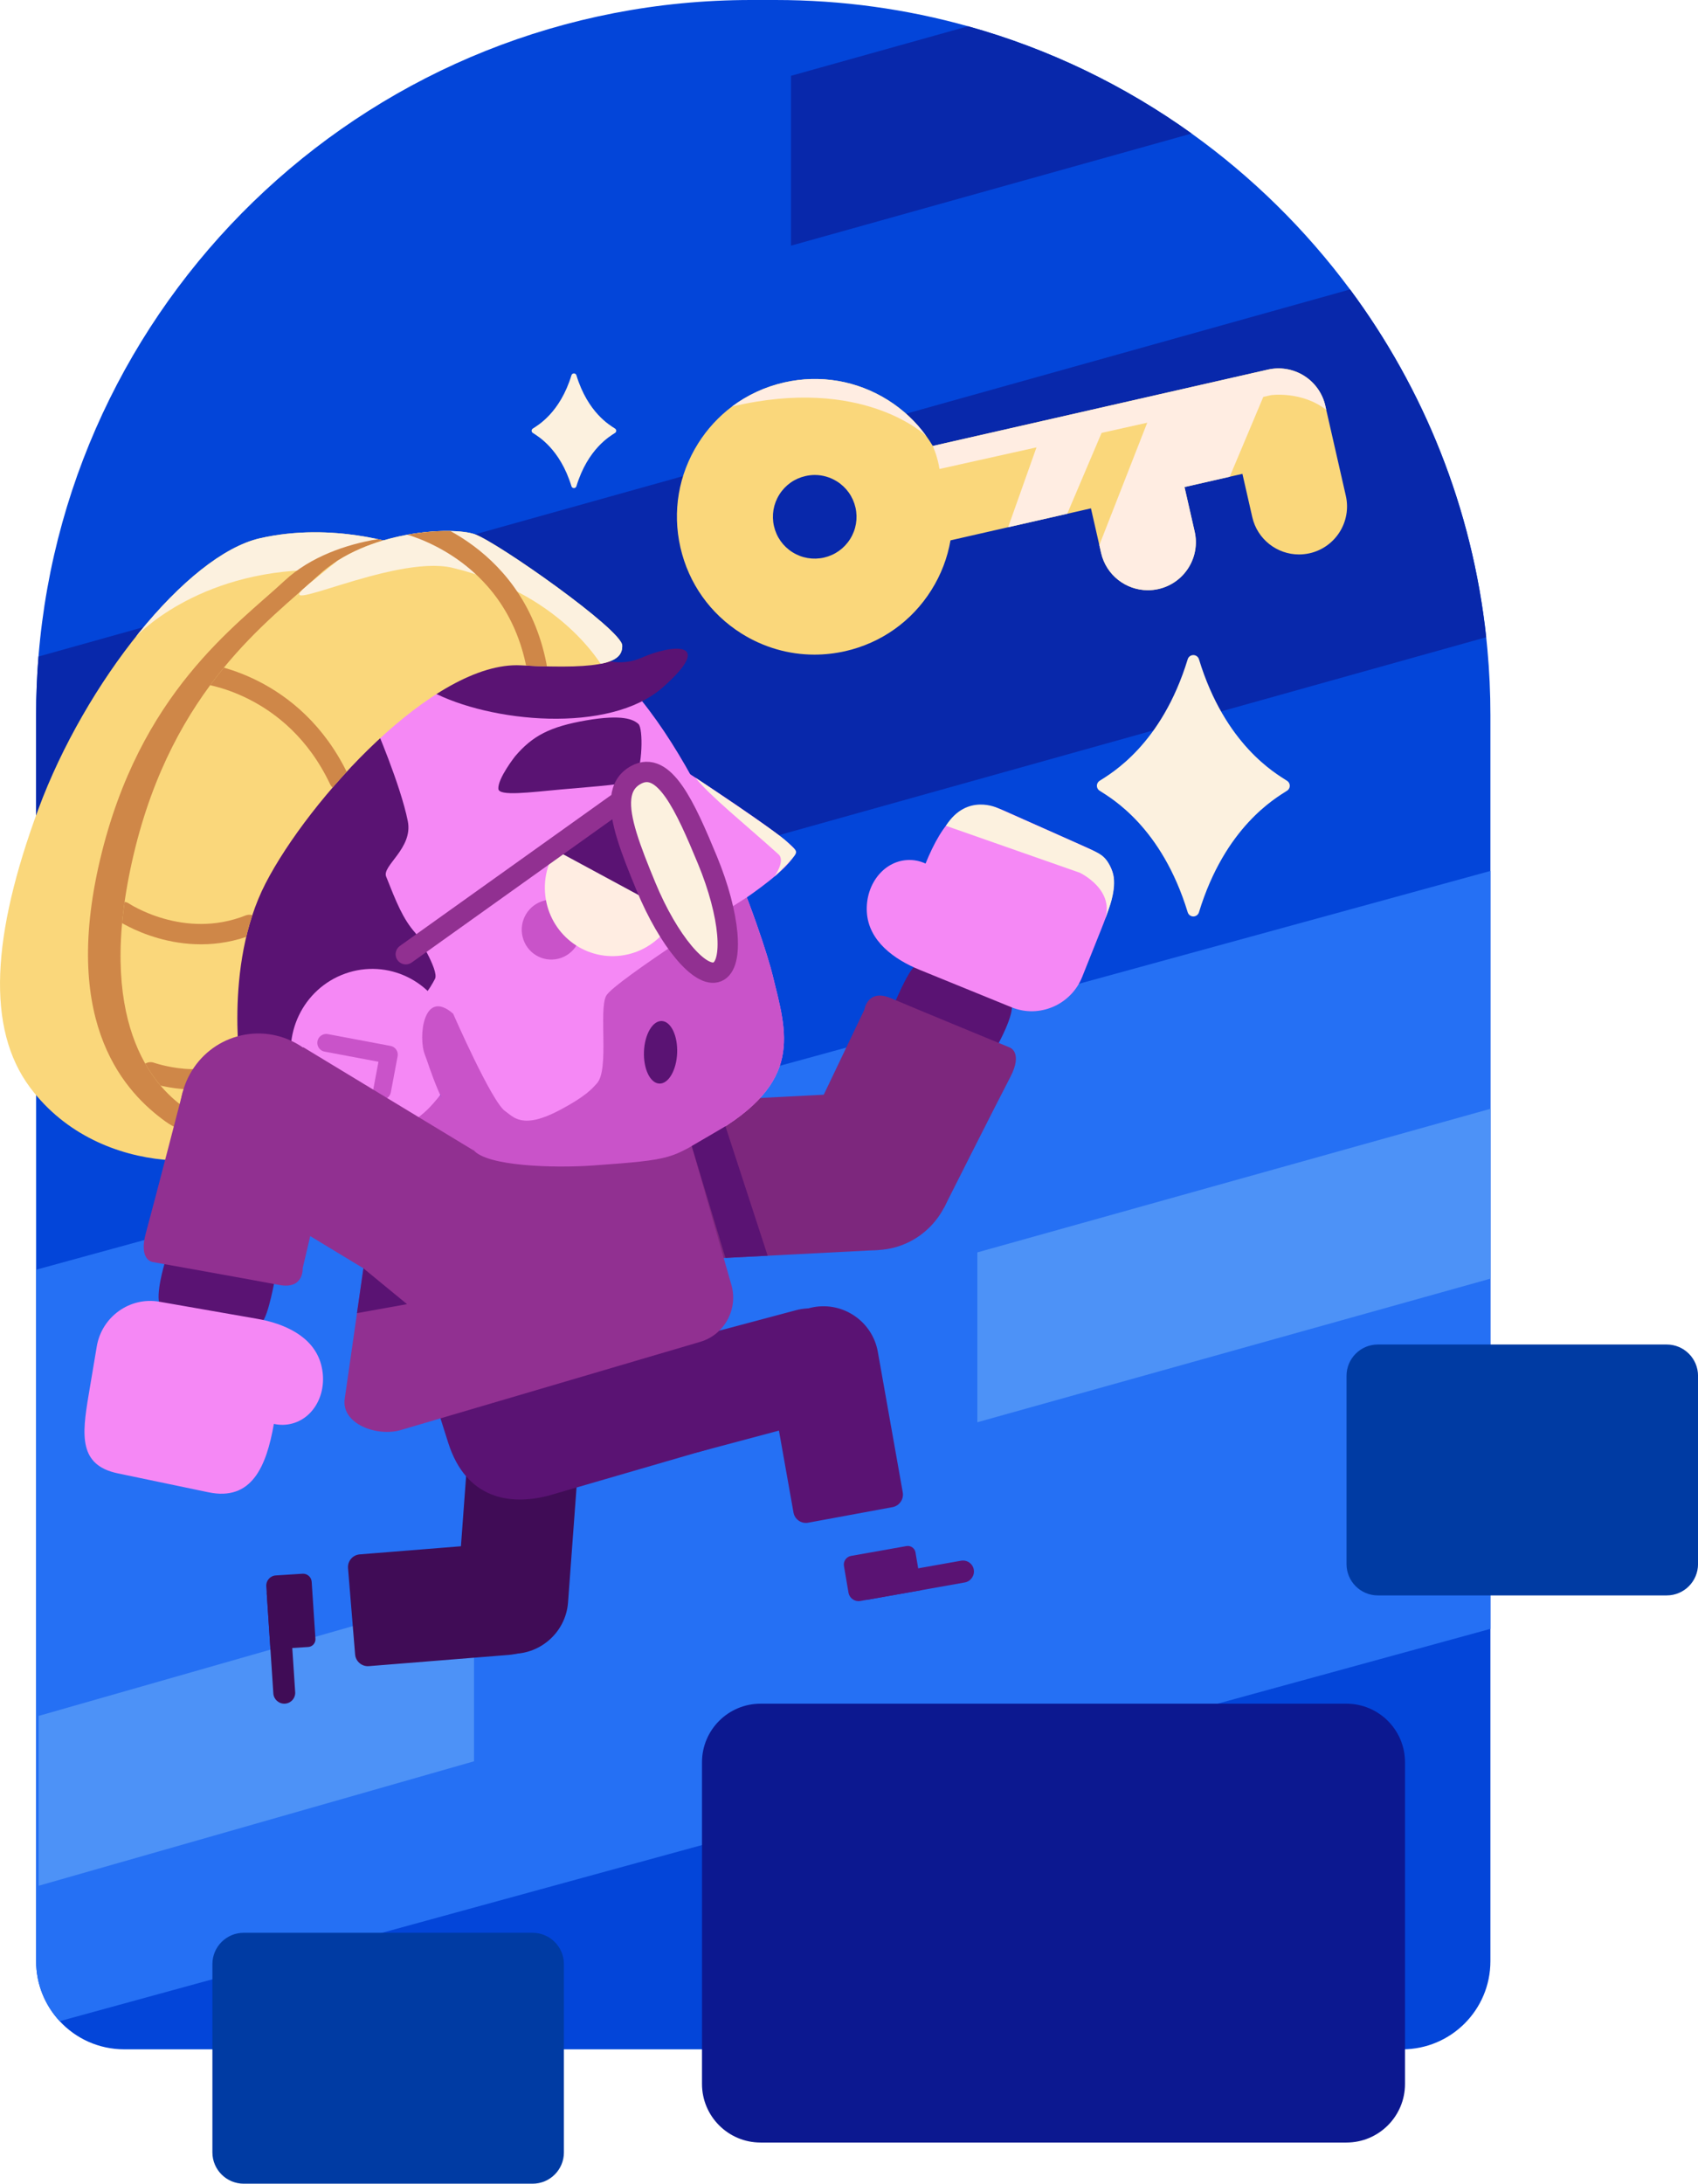 <svg xmlns="http://www.w3.org/2000/svg" xmlns:xlink="http://www.w3.org/1999/xlink" id="Camada_1" x="0px" y="0px" viewBox="0 0 537.22 690.77" style="enable-background:new 0 0 537.22 690.77;" xml:space="preserve"><style type="text/css">	.st0{fill:#0345D9;}	.st1{fill-rule:evenodd;clip-rule:evenodd;fill:#0828AB;}	.st2{fill-rule:evenodd;clip-rule:evenodd;fill:#2570F4;}	.st3{fill-rule:evenodd;clip-rule:evenodd;fill:#4D92F7;}	.st4{fill-rule:evenodd;clip-rule:evenodd;fill:#FAD77B;}			.st5{clip-path:url(#SVGID_00000138532225958244273450000004879612545089396633_);fill-rule:evenodd;clip-rule:evenodd;fill:#FCF1DF;}	.st6{fill-rule:evenodd;clip-rule:evenodd;fill:#CF8748;}	.st7{fill-rule:evenodd;clip-rule:evenodd;fill:#7D277D;}	.st8{fill-rule:evenodd;clip-rule:evenodd;fill:#5A1373;}	.st9{fill-rule:evenodd;clip-rule:evenodd;fill:#F588F5;}	.st10{fill-rule:evenodd;clip-rule:evenodd;fill:#FCF1DF;}	.st11{fill-rule:evenodd;clip-rule:evenodd;fill:#400C56;}	.st12{fill-rule:evenodd;clip-rule:evenodd;fill:#913091;}	.st13{fill:none;stroke:#C953C9;stroke-width:5.631;stroke-linecap:round;stroke-linejoin:round;stroke-miterlimit:22.926;}	.st14{fill-rule:evenodd;clip-rule:evenodd;fill:#C953C9;}	.st15{fill-rule:evenodd;clip-rule:evenodd;fill:#FFEDE2;}			.st16{clip-path:url(#SVGID_00000183218406133509258360000014432378095597036205_);fill-rule:evenodd;clip-rule:evenodd;fill:#5A1373;}	.st17{fill:none;stroke:#913091;stroke-width:6.438;stroke-linecap:round;stroke-linejoin:round;stroke-miterlimit:22.926;}			.st18{clip-path:url(#SVGID_00000183223605942670668220000015495056268476845489_);fill-rule:evenodd;clip-rule:evenodd;fill:#FCF1DF;}			.st19{clip-path:url(#SVGID_00000183223605942670668220000015495056268476845489_);fill:none;stroke:#CF8748;stroke-width:6.438;stroke-linecap:round;stroke-linejoin:round;stroke-miterlimit:22.926;}	.st20{fill:#0C1890;}	.st21{fill:#003BA3;}	.st22{fill:#FAD77B;}	.st23{fill:#FFEDE2;}	.st24{fill:none;stroke:#FCF1DF;stroke-width:3.721;stroke-linecap:round;stroke-linejoin:round;stroke-miterlimit:22.926;}	.st25{fill:none;stroke:#FCF1DF;stroke-width:1.633;stroke-linecap:round;stroke-linejoin:round;stroke-miterlimit:22.926;}</style><path class="st0" d="M471.54,226.18v394.21c0,15.39-12.47,27.87-27.86,27.87H39.29c-8.06,0-15.32-3.42-20.4-8.9 c-4.63-4.98-7.46-11.65-7.46-18.97V226.18c0-6.23,0.25-12.4,0.75-18.5C21.59,91.41,118.93,0,237.62,0h7.73 c21.11,0,41.54,2.89,60.92,8.31c25.72,7.16,49.59,18.77,70.74,33.93c19.16,13.74,36.08,30.4,50.12,49.32 c23.3,31.41,38.65,69.07,43.08,110.01c0.14,1.27,0.26,2.56,0.38,3.84C471.22,212.25,471.54,219.18,471.54,226.18z"></path><path class="st1" d="M470.21,201.57L11.43,329.95V226.18c0-6.23,0.25-12.4,0.75-18.5L427.13,91.56 C450.43,122.97,465.78,160.63,470.21,201.57z"></path><path class="st2" d="M471.54,275.51v239.75L18.89,639.36c-4.63-4.98-7.46-11.65-7.46-18.97V401.65L471.54,275.51z"></path><polygon class="st3" points="471.54,350.75 471.54,404.48 309.22,449.9 309.22,396.17 "></polygon><polygon class="st3" points="149.97,503.42 149.97,557.15 12.24,596.52 12.24,542.79 "></polygon><path class="st1" d="M377.01,42.24L250.26,77.71V23.98l56.01-15.67C331.99,15.47,355.86,27.08,377.01,42.24z"></path><g>	<path class="st4" d="M126.64,172.48c0,0-21.08-7.5-44.35-2.22c-23.27,5.28-55.4,45.78-70.15,85.68  c-14.75,39.9-16.56,69.38-2.64,88.05c22.63,30.35,66.66,25.27,70.22,15.95c3.55-9.32,12.65-22.89,12.65-22.89  S75.94,236,126.64,172.48"></path>	<g>		<defs>			<path id="SVGID_1_" d="M126.64,172.48c0,0-21.08-7.5-44.35-2.22c-23.27,5.28-55.4,45.78-70.15,85.68    c-14.75,39.9-16.56,69.38-2.64,88.05c22.63,30.35,66.66,25.27,70.22,15.95c3.55-9.32,12.65-22.89,12.65-22.89    S75.94,236,126.64,172.48"></path>		</defs>		<clipPath id="SVGID_00000084516465398294684310000016910695230249734320_">			<use xlink:href="#SVGID_1_" style="overflow:visible;"></use>		</clipPath>					<path style="clip-path:url(#SVGID_00000084516465398294684310000016910695230249734320_);fill-rule:evenodd;clip-rule:evenodd;fill:#FCF1DF;" d="   M42.88,201.53c0,0,18.97-20.92,56.88-21.25l30.87-11.43l-34.1-5.2l-34.45,6.38L42.88,201.53z"></path>	</g>	<path class="st6" d="M126.64,172.48c0,0-2.65-0.94-7.11-1.93c-9.96,1.64-21.31,5.55-29.44,13.1c-15.4,14.31-45.93,35.4-58.43,88.29  c-12.5,52.89,8.68,74.06,20.52,82.7c11.84,8.64,33.87,5.85,38.23,4.32c-0.59-8.55-5.4-22.44-5.4-22.44S75.94,236,126.64,172.48"></path>	<g>		<path class="st7" d="M212.24,348.55c13.7-0.77,25.41,9.82,26.15,23.66c0.74,13.84-9.76,25.68-23.46,26.45   c-13.7,0.77-25.41-9.82-26.15-23.66C188.04,361.17,198.54,349.32,212.24,348.55"></path>		<polygon class="st7" points="278.78,345.35 215.72,348.6 214.94,398.66 278.04,395.41   "></polygon>	</g>	<g>		<path class="st8" d="M282.45,318.72c0,0,4.89-12.02,7.22-13.23c2.33-1.21,29.55,8.52,30.41,12c0.87,3.48-4.26,12.71-4.26,12.71   L282.45,318.72z"></path>		<path class="st9" d="M317.65,256.42l26.77,11.94c11.51,5.14,8.55,14.17,3.84,25.97l-5.87,14.69c-3.53,8.85-13.59,13.18-22.34,9.62   l-29.16-11.88c-7.83-3.19-16.14-9.02-16.64-18.31c-0.46-8.63,5.26-15.97,12.79-16.39c2.04-0.12,4.01,0.29,5.79,1.11   C298.08,260.34,304.96,250.76,317.65,256.42"></path>		<path class="st10" d="M299.27,261.22l42.33,14.84c0,0,11.74,5.49,7.74,15.55l1.58-4.45c0,0,2.66-6.84,1.04-11.39   c-1.62-4.56-3.61-5.5-5.85-6.59c-2.24-1.08-30.38-13.53-30.38-13.53S305.93,250.75,299.27,261.22"></path>		<g>			<path class="st7" d="M275.35,345.3c13.7-0.77,25.41,9.82,26.15,23.66c0.74,13.84-9.76,25.68-23.46,26.45    c-13.7,0.77-25.41-9.82-26.15-23.66C251.14,357.92,261.65,346.07,275.35,345.3"></path>			<path class="st7" d="M254.18,359.77l19.29-40.37c0,0,1.01-6.79,8.4-3.64c7.39,3.15,37.54,15.57,37.54,15.57s4.38,1.46,0.2,9.45    c-4.18,7.99-20.95,41.28-20.95,41.28l-45.29-20.32L254.18,359.77z"></path>		</g>	</g>	<path class="st11" d="M160.92,523.1L160.92,523.1c9.63,0.71,18.09-6.59,18.8-16.22l3.07-41.55c0.71-9.63-6.58-18.09-16.21-18.8l0,0  c-9.63-0.71-18.09,6.59-18.8,16.22l-3.07,41.55C143.99,513.93,151.29,522.39,160.92,523.1"></path>	<g>		<path class="st11" d="M99.8,518.4l-1.19-18.03c-0.1-1.5-1.4-2.65-2.9-2.55l-8.46,0.54c-1.77,0.11-3.12,1.65-3,3.41l1.32,19.98   l11.97-0.76C98.87,520.9,99.89,519.74,99.8,518.4"></path>		<path class="st11" d="M93.39,535.25l-2.1-31.82l-6.91,0.44l2.1,31.82c0.13,1.9,1.78,3.35,3.68,3.23l0,0   C92.07,538.8,93.52,537.15,93.39,535.25"></path>		<path class="st11" d="M177.16,504.41L177.16,504.41c0.8,9.72-6.5,18.31-16.22,19.09l-44.24,3.55c-2.21,0.18-4.17-1.48-4.35-3.7   l-2.24-27.31c-0.18-2.21,1.48-4.16,3.69-4.34l44.24-3.55C167.75,487.38,176.36,494.69,177.16,504.41"></path>	</g>	<path class="st8" d="M173.48,473.14l51.09-14.85l-10.11-33.15l-75.37,22.67l2.7,8.53C147.45,474.21,161.33,476.27,173.48,473.14"></path>	<path class="st8" d="M273.33,427.05L273.33,427.05c-2.44-9.43-12.12-15.09-21.53-12.58l-39.35,10.5  c-9.41,2.51-15.11,12.28-12.67,21.7l0,0c2.44,9.43,12.12,15.09,21.53,12.58l39.35-10.5C270.07,446.24,275.77,436.48,273.33,427.05"></path>	<path class="st8" d="M257.37,413.5L257.37,413.5c9.51-1.75,18.67,4.6,20.36,14.12l7.89,44.47c0.38,2.16-1.07,4.26-3.23,4.66  l-26.71,4.93c-2.16,0.4-4.24-1.05-4.63-3.21L243.15,434C241.46,424.48,247.86,415.26,257.37,413.5"></path>	<path class="st8" d="M286.81,489.07l-17.55,3.11c-1.49,0.26-2.5,1.7-2.25,3.19l1.44,8.44c0.3,1.76,1.98,2.94,3.74,2.63l19.48-3.45  l-2.03-11.93C289.42,489.73,288.14,488.84,286.81,489.07"></path>	<path class="st8" d="M304.07,493.7l-31.07,5.51l1.17,6.88l31.07-5.51c1.89-0.34,3.17-2.16,2.85-4.05l0,0  C307.78,494.64,305.97,493.37,304.07,493.7"></path>	<path class="st12" d="M133.84,347.82l64.88-3.42c7.89-0.42,15.58,2.2,17.77,9.85l14.92,52.23c2.19,7.65-2.23,15.74-9.82,17.97  l-94.76,27.91c-7.59,2.23-18.9-1.96-17.77-9.85l6.35-44.26c1.81-12.63,2.96-20.27,7.37-25.73  C126.28,368.15,123.77,348.35,133.84,347.82"></path>	<path class="st9" d="M128.68,221.08c19-7.73,43.45-28.68,63.62-10.84c29.45,26.05,49.37,86.9,52.13,98.21  c4.57,18.7,9.93,33.83-19.34,50.5c-24.89,14.17-51.2,6.52-88.29-21.62c-6.52-4.95-52.6,16.06-56.9,7.85  c-9.93-18.97-13.92-38.61-12.96-56.97C68.76,253.46,98.1,233.53,128.68,221.08"></path>	<path class="st8" d="M118.47,229.13c0,0,8.28,19.14,10.56,30.67c1.68,8.53-8.21,14.06-6.87,17.46c3.18,8.01,5.31,13.47,9.33,17.95  c0,0,7.52,11.7,6.14,14.42c-1.38,2.72-5.3,9.08-10.45,11.43c-5.16,2.35,3.74,33.6,3.74,33.6c0.44,1.07,1.27,4.6,0.41,7.13  c0,0-5.15,7.4-7.41,8.11c-11.63,3.67-24.36-4.75-34.62-13.35c-11.7-9.81-20.77-30.66-32.83-48.78L118.47,229.13z"></path>	<path class="st9" d="M217.08,244.08c0,0,31.23,20.22,34.22,24.43c1.13,1.59-1.63,4.77-5.49,8.11  c-6.35,5.48-15.69,11.38-15.69,11.38L217.08,244.08z"></path>	<path class="st10" d="M220,245.99c0,0,25.84,17.17,28.88,20.19c3.04,3.02,4.03,2.82,1.69,5.5c-2.34,2.68-5.55,5.58-5.55,5.58  s3.58-4.95,1.28-7.02C235.64,260.63,224.58,251.78,220,245.99"></path>	<path class="st9" d="M109.21,307.98c13.4-4.78,28.07,2.31,32.75,15.82c4.68,13.52-2.39,28.34-15.79,33.12  c-13.4,4.78-28.07-2.31-32.75-15.82C88.74,327.58,95.81,312.76,109.21,307.98"></path>	<polyline class="st13" points="103.21,329.89 123.03,333.62 120.88,345.03  "></polyline>	<path class="st14" d="M236.28,283.86c4.27,11.27,7.26,20.9,8.16,24.58c4.57,18.7,9.93,33.83-19.34,50.5  c-13.21,7.52-11.33,7.88-37.51,9.74c-12.3,0.87-33.65,0.26-37.81-4.92c-10.46-13.02-13.92-26.66-15.32-30.02  c-2.24-5.43-0.57-21.37,8.91-13.07c0,0,12.21,27.96,16.47,30.83c2.55,1.72,5.32,6.03,17.44-0.44c8.13-4.34,10.01-6.64,11.59-8.38  c3.95-4.34,0.5-23.17,2.92-27.7C194.24,310.46,236.25,283.87,236.28,283.86"></path>	<path class="st14" d="M139.3,346.44l10.68,17.54l-18.64-2.19l-1.18-6.68C134.63,351.86,135.75,350.69,139.3,346.44"></path>	<path class="st8" d="M209.36,322.98c2.9,0.1,5.08,4.61,4.88,10.08c-0.21,5.46-2.72,9.81-5.62,9.71c-2.9-0.1-5.08-4.61-4.88-10.08  C203.94,327.23,206.46,322.88,209.36,322.98"></path>	<path class="st8" d="M202.99,208.06c-2.94,1.31-6.76,1.87-9.99,1.11c0,0-30.84-14.19-56.54,9.54c18.27,9.75,56.39,13.7,73.34-1.36  C226.64,202.4,212.43,203.85,202.99,208.06"></path>	<path class="st8" d="M162.99,239.21c0,0-5.54,7.03-5.32,10.32c0.16,2.44,9.96,1.09,20.06,0.18c10.89-0.98,22.16-1.68,23.1-3.13  c2.46-3.79,2.72-16.13,1.16-17.56c-1.56-1.42-5-3.13-16.53-1.14C173.92,229.87,168.45,232.81,162.99,239.21"></path>	<path class="st14" d="M171.36,285.14c4.89-1.74,10.24,0.84,11.95,5.77c1.71,4.93-0.87,10.34-5.76,12.09  c-4.89,1.74-10.24-0.84-11.95-5.77C163.88,292.3,166.46,286.88,171.36,285.14"></path>	<path class="st15" d="M172.43,282.26c-0.79-11.97,8.18-22.35,20.03-23.2c11.86-0.84,22.11,8.17,22.9,20.14  c0.79,11.97-8.18,22.35-20.03,23.2C183.48,303.25,173.22,294.23,172.43,282.26"></path>	<g>		<defs>			<path id="SVGID_00000012439718069796937890000008654054003883831218_" d="M215.17,284.01c-1.89,11.84-12.94,19.98-24.69,18.17    c-11.75-1.81-19.74-12.88-17.86-24.73s12.94-19.98,24.69-18.17C209.06,261.1,217.05,272.17,215.17,284.01"></path>		</defs>		<clipPath id="SVGID_00000063635315263532313790000014345831855895253691_">			<use xlink:href="#SVGID_00000012439718069796937890000008654054003883831218_" style="overflow:visible;"></use>		</clipPath>					<path style="clip-path:url(#SVGID_00000063635315263532313790000014345831855895253691_);fill-rule:evenodd;clip-rule:evenodd;fill:#5A1373;" d="   M154.59,257.49c19.77-17.26,49.57-15.22,66.57,4.56c9.17,10.67,12.73,24.32,10.97,37.35L154.59,257.49z"></path>	</g>	<path class="st10" d="M201.23,245.12c8.87-4.83,15.51,9.81,22.62,27.01c7.11,17.2,8.51,32.99,3.13,35.28  c-5.38,2.28-15.51-9.81-22.62-27.01c-2.41-5.84-4.57-11.22-6.02-15.98l0,0C195.51,255.17,195.37,248.31,201.23,245.12z"></path>	<path class="st17" d="M201.23,245.12c8.87-4.83,15.51,9.81,22.62,27.01c7.11,17.2,8.51,32.99,3.13,35.28  c-5.38,2.28-15.51-9.81-22.62-27.01c-2.41-5.84-4.57-11.22-6.02-15.98l0,0C195.51,255.17,195.37,248.31,201.23,245.12z   M128.39,301.85l68.07-48.6"></path>	<path class="st4" d="M76.4,340.71c0,0-5.98-34.91,7.62-61.28c13.59-26.37,53.31-70.41,80.77-68.96c27.46,1.46,32.2-1.33,32.07-6.3  c-0.12-4.97-39.52-32.66-46.64-35.17c-7.12-2.51-34.11-1.28-49.51,13.03c-15.4,14.31-45.93,35.4-58.43,88.29  c-12.5,52.89,6.38,73.16,15.77,79.8C67.43,356.75,84.26,350.43,76.4,340.71"></path>	<g>		<defs>			<path id="SVGID_00000057126455806181336740000001210906863294764189_" d="M76.4,340.71c0,0-5.98-34.91,7.62-61.28    c13.59-26.37,53.31-70.41,80.77-68.96c27.46,1.46,32.2-1.33,32.07-6.3c-0.12-4.97-39.52-32.66-46.64-35.17    c-7.12-2.51-34.11-1.28-49.51,13.03c-15.4,14.31-45.93,35.4-58.43,88.29c-12.5,52.89,6.38,73.16,15.77,79.8    C67.43,356.75,84.26,350.43,76.4,340.71"></path>		</defs>		<clipPath id="SVGID_00000021089918275254160320000007196788452252191651_">			<use xlink:href="#SVGID_00000057126455806181336740000001210906863294764189_" style="overflow:visible;"></use>		</clipPath>					<path style="clip-path:url(#SVGID_00000021089918275254160320000007196788452252191651_);fill-rule:evenodd;clip-rule:evenodd;fill:#FCF1DF;" d="   M191.96,213.16c0,0-12.23-24.86-48.86-33.56c-18.84-4.4-60.04,17.05-45.3,5.07l32.64-26.53l48.39,8.17l38.11,39.58L191.96,213.16z   "></path>					<path style="clip-path:url(#SVGID_00000021089918275254160320000007196788452252191651_);fill:none;stroke:#CF8748;stroke-width:6.438;stroke-linecap:round;stroke-linejoin:round;stroke-miterlimit:22.926;" d="   M127.92,165.55c0,0,34.53,7.43,41.84,45.14"></path>					<path style="clip-path:url(#SVGID_00000021089918275254160320000007196788452252191651_);fill:none;stroke:#CF8748;stroke-width:6.438;stroke-linecap:round;stroke-linejoin:round;stroke-miterlimit:22.926;" d="   M64.03,213.05c0,0,28.76,2.86,43.32,33.65"></path>					<path style="clip-path:url(#SVGID_00000021089918275254160320000007196788452252191651_);fill:none;stroke:#CF8748;stroke-width:6.438;stroke-linecap:round;stroke-linejoin:round;stroke-miterlimit:22.926;" d="   M39,288.48c0,0,18.61,12.53,39.89,4.1"></path>					<path style="clip-path:url(#SVGID_00000021089918275254160320000007196788452252191651_);fill:none;stroke:#CF8748;stroke-width:6.438;stroke-linecap:round;stroke-linejoin:round;stroke-miterlimit:22.926;" d="   M47.64,339.21c0,0,18.27,6.4,27.83-2.59"></path>	</g>	<path class="st12" d="M123.53,408.47c11.77,7.05,27.11,3.15,34.26-8.72c7.15-11.87,3.41-27.21-8.36-34.26  c-11.77-7.05-27.11-3.15-34.26,8.72C108.01,386.08,111.75,401.42,123.53,408.47"></path>	<polygon class="st12" points="67.21,372.28 121.22,404.99 149.97,364 95.93,331.26  "></polygon>	<path class="st12" d="M88.44,376.22c-13.22,3.66-26.91-4.2-30.58-17.57c-3.66-13.36,4.08-27.17,17.31-30.83  c13.22-3.66,26.91,4.2,30.58,17.57C109.42,358.75,101.67,372.56,88.44,376.22"></path>	<path class="st8" d="M87.15,403.71c0,0-2.23,12.78-4.25,14.46c-2.02,1.68-30.68-2.05-32.27-5.27c-1.59-3.22,1.47-13.32,1.47-13.32  L87.15,403.71z"></path>	<path class="st9" d="M65.97,472.06l-28.7-5.99c-12.34-2.58-11.37-12.04-9.27-24.56l2.62-15.6c1.58-9.39,10.48-15.77,19.79-14.14  l31.02,5.42c8.32,1.46,17.68,5.39,20.14,14.36c2.28,8.33-1.75,16.72-9.02,18.73c-1.97,0.55-3.98,0.57-5.9,0.14  C84.26,464.07,79.57,474.89,65.97,472.06"></path>	<path class="st12" d="M106.05,357.59l-10.28,43.54c0,0,0.46,6.85-7.43,5.34c-7.89-1.51-39.99-7.24-39.99-7.24s-4.59-0.5-2.2-9.19  c2.39-8.7,11.72-44.78,11.72-44.78l48.57,10.24L106.05,357.59z"></path>	<polygon class="st8" points="229.52,356.27 242.88,397.22 229.52,397.91 218.86,362.54  "></polygon>	<polygon class="st8" points="114.98,401.21 128.77,412.54 112.94,415.39  "></polygon></g><path class="st20" d="M425.99,677.75H240.63c-10.23,0-18.53-8.3-18.53-18.53V557.46c0-10.23,8.3-18.53,18.53-18.53h185.36 c10.23,0,18.53,8.3,18.53,18.53v101.76C444.52,669.45,436.22,677.75,425.99,677.75z"></path><path class="st21" d="M168.51,690.77H77.11c-5.47,0-9.91-4.44-9.91-9.91v-59.55c0-5.47,4.44-9.91,9.91-9.91h91.39 c5.47,0,9.91,4.44,9.91,9.91v59.55C178.42,686.33,173.98,690.77,168.51,690.77z"></path><path class="st21" d="M527.32,504.68h-91.39c-5.47,0-9.91-4.44-9.91-9.91v-59.55c0-5.47,4.44-9.91,9.91-9.91h91.39 c5.47,0,9.91,4.44,9.91,9.91v59.55C537.22,500.24,532.79,504.68,527.32,504.68z"></path><path class="st22" d="M425.8,156.84l-6.2-27.2l-0.29-1.29c-0.89-3.93-3.31-7.33-6.72-9.48c-3.41-2.14-7.53-2.84-11.45-1.95 l-106.02,24.15c-0.64-1.07-1.33-2.12-2.06-3.13c0,0,0,0-0.01-0.01c-3.22-4.47-7.28-8.32-12.08-11.34c-9.86-6.2-21.54-8.19-32.89-5.6 c-6.07,1.39-11.66,3.99-16.5,7.62c-4.19,3.16-7.83,7.08-10.71,11.67c-6.2,9.86-8.19,21.54-5.6,32.88 c2.59,11.36,9.44,21.02,19.29,27.22c7.04,4.42,15,6.7,23.12,6.7c3.25,0,6.52-0.37,9.77-1.1c11.35-2.59,21.01-9.44,27.21-19.3 c3.07-4.88,5.11-10.22,6.06-15.75l44.44-10.12l2.65,11.63l0.56,2.45c1.6,7.04,7.86,11.81,14.78,11.81c1.12,0,2.25-0.12,3.39-0.38 c8.17-1.86,13.29-10,11.43-18.17l-3.21-14.08l14.3-3.26l4.02-0.92l3.12,13.69c1.6,7.04,7.86,11.81,14.78,11.81 c1.12,0,2.26-0.13,3.39-0.38C422.54,173.14,427.66,165.01,425.8,156.84z M268.96,170.52c-1.88,2.99-4.81,5.07-8.26,5.86 c-3.44,0.78-6.99,0.18-9.98-1.7c-2.99-1.88-5.06-4.81-5.85-8.26c-0.78-3.44-0.18-6.99,1.7-9.98c1.88-2.99,4.81-5.07,8.26-5.85 c0.98-0.22,1.98-0.34,2.96-0.34c2.46,0,4.88,0.7,7.01,2.04c2.99,1.88,5.07,4.81,5.86,8.26 C271.44,163.99,270.84,167.53,268.96,170.52z"></path><path class="st23" d="M419.6,129.64c-7.79-6.01-17.42-4.65-17.42-4.65l-104.94,23.36c-0.64-4.08-2.12-7.28-2.12-7.28l106.02-24.15 c3.92-0.89,8.04-0.19,11.45,1.95c3.41,2.15,5.83,5.55,6.72,9.48L419.6,129.64z"></path><path class="st23" d="M293.05,137.93c-0.48-0.46-20.13-19.1-61.43-9.33c-0.01,0-0.03,0.01-0.04,0.01c4.84-3.63,10.43-6.23,16.5-7.62 c11.35-2.59,23.03-0.6,32.89,5.6C285.77,129.61,289.83,133.46,293.05,137.93z"></path><g>	<path class="st24" d="M348.9,248.56c3.77-2.43,20.2-11.8,28.65-39.48c8.44,27.68,24.88,37.05,28.65,39.48  c-3.77,2.43-20.2,11.8-28.65,39.48C369.1,260.36,352.67,250.99,348.9,248.56z"></path>	<path class="st10" d="M348.9,248.56c3.77-2.43,20.2-11.8,28.65-39.48c8.44,27.68,24.88,37.05,28.65,39.48  c-3.77,2.43-20.2,11.8-28.65,39.48C369.1,260.36,352.67,250.99,348.9,248.56z"></path></g><g>	<path class="st25" d="M169.01,136.26c1.65-1.07,8.87-5.18,12.57-17.32c3.7,12.14,10.92,16.25,12.57,17.32  c-1.65,1.07-8.87,5.18-12.57,17.32C177.87,141.44,170.66,137.33,169.01,136.26z"></path>	<path class="st10" d="M169.01,136.26c1.65-1.07,8.87-5.18,12.57-17.32c3.7,12.14,10.92,16.25,12.57,17.32  c-1.65,1.07-8.87,5.18-12.57,17.32C177.87,141.44,170.66,137.33,169.01,136.26z"></path></g><polygon class="st15" points="329.2,137.93 318.96,166.78 337.65,162.52 349.97,133.54 "></polygon><path class="st15" d="M389.06,150.81l-14.3,3.26l3.21,14.08c1.86,8.17-3.26,16.31-11.43,18.17c-1.14,0.26-2.27,0.38-3.39,0.38 c-6.92,0-13.18-4.77-14.78-11.81l-0.56-2.45l16.37-41.83l36.8-8.13L389.06,150.81z"></path></svg>